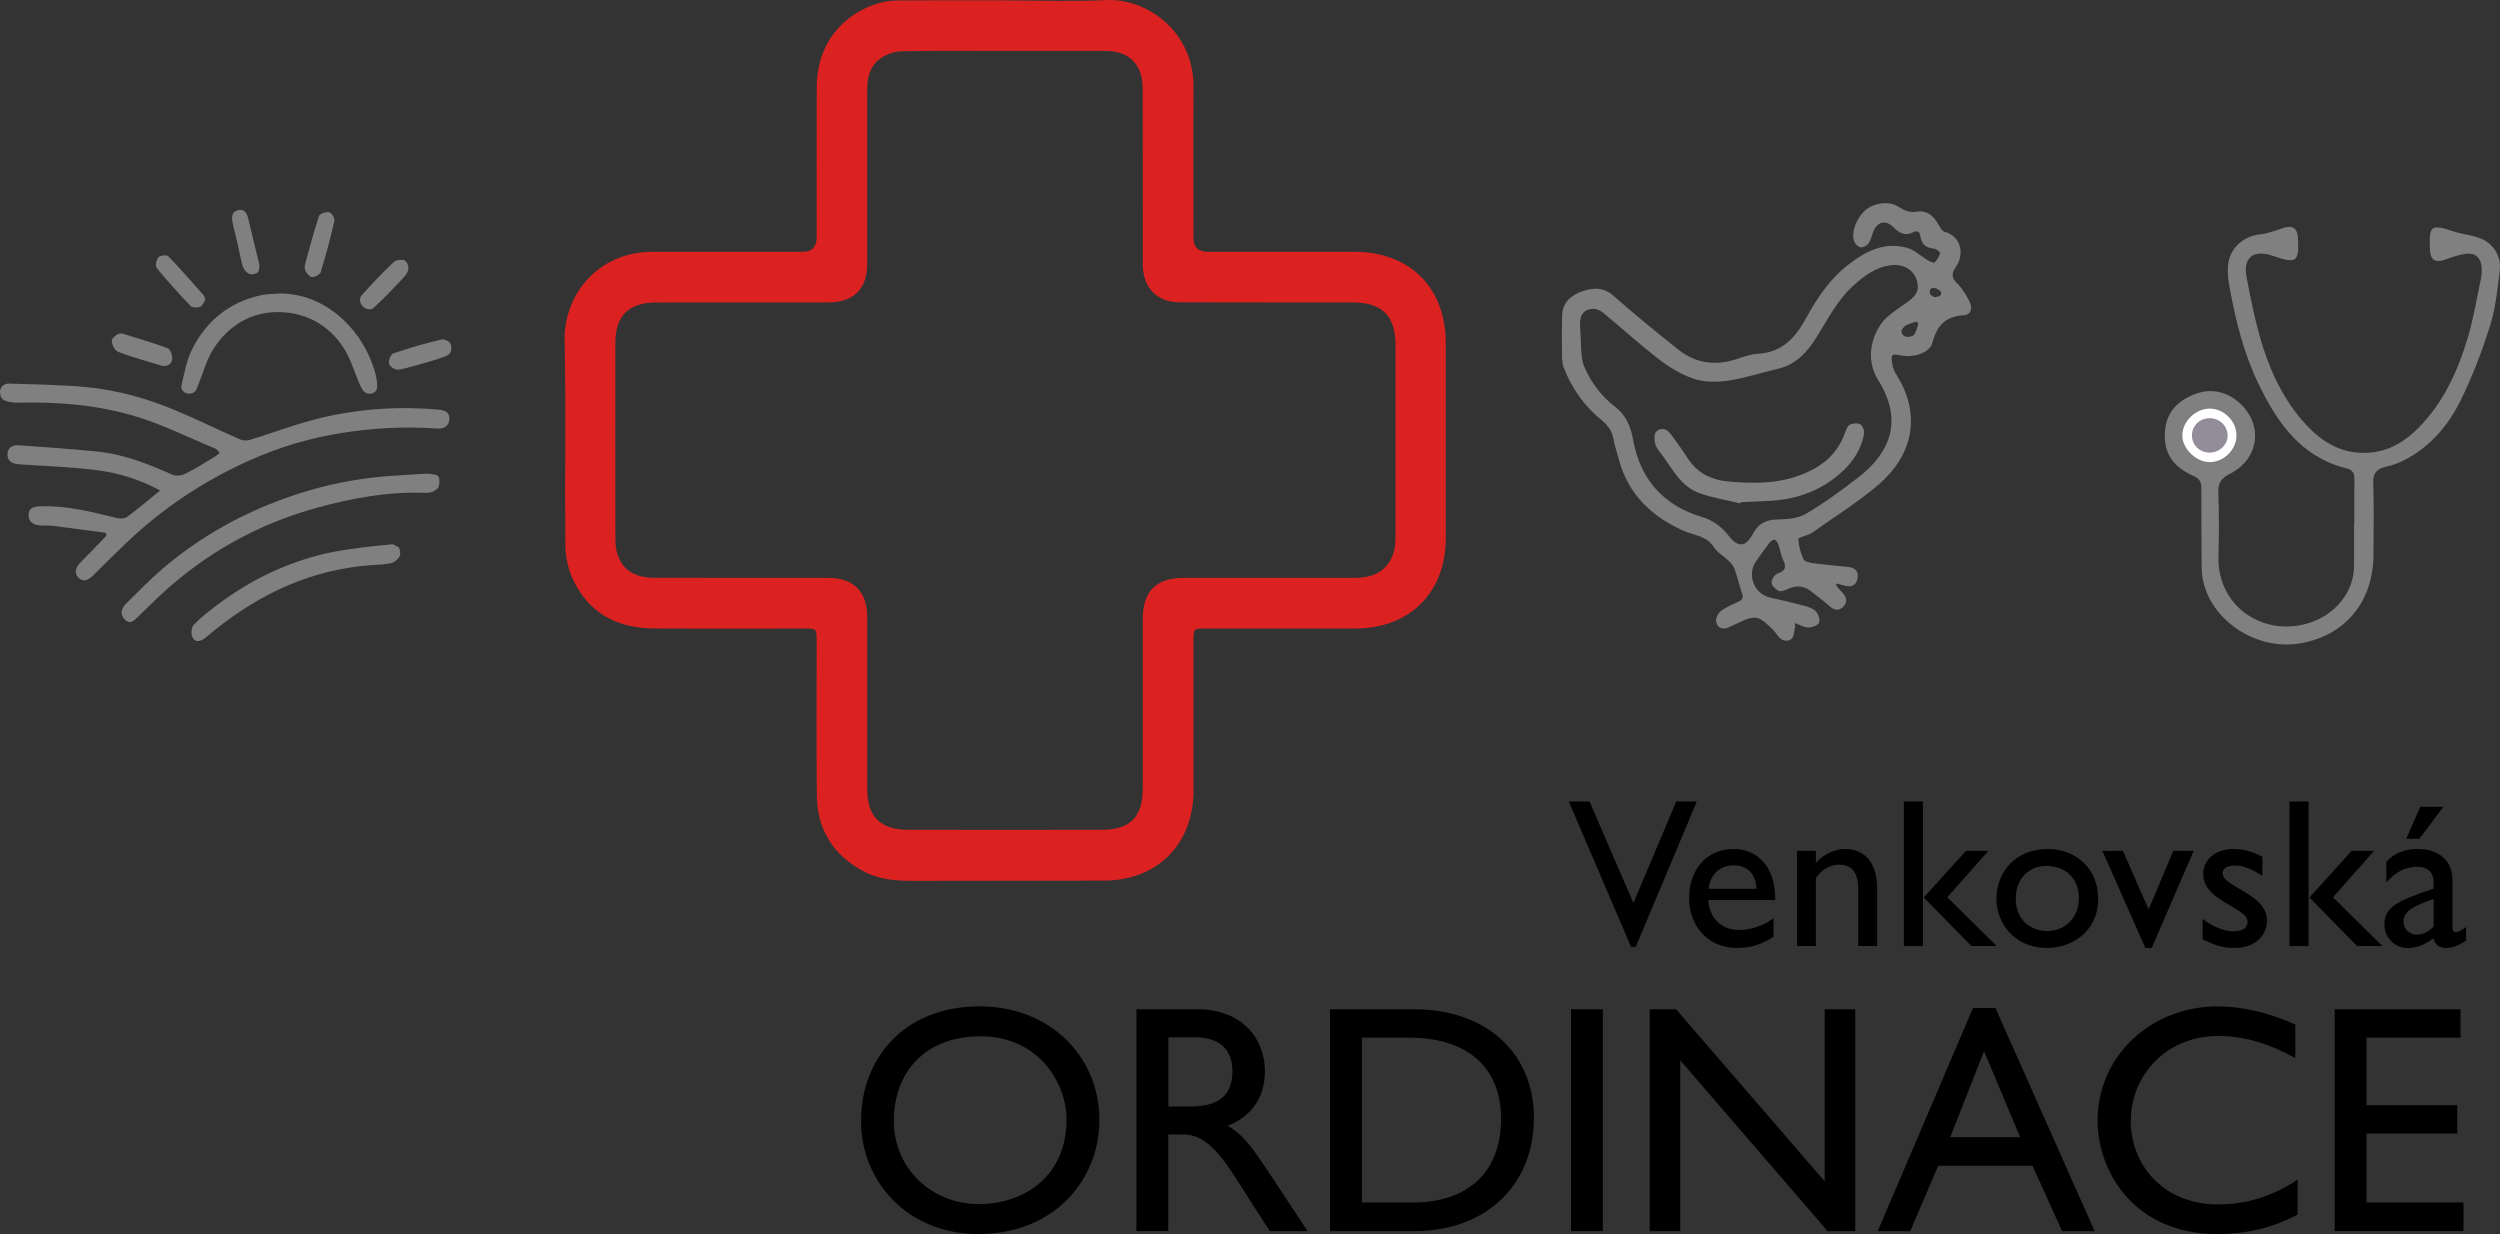 <?xml version="1.0" encoding="UTF-8"?>
<svg id="Layer_2" xmlns="http://www.w3.org/2000/svg" viewBox="0 0 846.41 417.8">
  <rect x="0" y="0" width="846.41" height="417.8" fill="#333333" stroke="none"/>
  <defs>
    <style>
      .cls-1 {
        fill: #db2221;
      }

      .cls-2 {
        fill: #fff;
      }

      .cls-3 {
        fill: #938c9b;
      }

      .cls-4 {
        fill: #828282;
      }

      .cls-5 {
        fill: gray;
      }
    </style>
  </defs>
  <g id="Vrstva_1">
    <path class="cls-5" d="M797.08,177.4s-.04,0-.07,0c0,4.68.01,9.37,0,14.05-.03,9.29-6.56,16.29-14.07,19.06-15.79,5.82-32.33-4.76-31.85-22.09.2-7.19.22-14.39-.05-21.57-.12-3.27.94-4.95,3.87-6.41,9.92-4.96,11.51-16.56,3.33-23.99-4.35-3.94-9.69-5.12-15.21-2.99-5.58,2.15-9.54,5.96-10.04,12.46-.54,7.11,2.27,11.94,9.71,15.26,2.15.96,2.6,2.13,2.6,4.16-.02,8.93.02,17.87.1,26.8.15,15.94,17.35,28.76,33.93,25.58,15.27-2.93,24.2-14.48,24.25-30.03.02-8.06.18-16.13-.08-24.19-.1-3.26,1.1-4.7,4.08-5.41,2.1-.5,4.21-1.18,6.13-2.15,8.91-4.48,15.16-11.8,19.43-20.48,4-8.15,7.26-16.75,9.98-25.43,1.87-5.95,2.45-12.35,3.22-18.59.57-4.69-2.31-9.18-6.74-10.81-2.92-1.07-6.12-1.36-9.08-2.33-7.45-2.45-8.15-1.98-7.85,5.97.14,3.9,1.85,4.9,5.54,3.52,2.22-.83,4.53-1.63,6.86-1.87,3.12-.32,4.89,1.43,5.12,4.57.09,1.29.01,2.63-.25,3.89-1.41,6.69-2.5,13.48-4.45,20.01-3.34,11.22-8.18,21.77-16.53,30.32-4.69,4.8-10.17,8.12-17.06,8.57-9.62.63-16.64-4.18-22.52-11.03-7.14-8.32-11.46-18.19-14.38-28.62-1.81-6.46-3.1-13.08-4.37-19.68-1.27-6.56,2.03-9.44,8.31-7.5.31.1.62.2.93.3,7.67,2.61,8.57,1.92,8.13-6.22-.18-3.43-1.97-4.43-5.29-3.25-2.43.87-4.94,1.76-7.48,2.05-6.01.68-10.62,4.98-10.94,10.99-.12,2.26.14,4.58.54,6.81,2.04,11.25,4.76,22.31,9.75,32.69,6.4,13.31,14.43,24.91,29.89,28.77,2.12.53,2.7,1.72,2.66,3.75-.1,5.01-.03,10.02-.03,15.04Z"/>
    <path class="cls-1" d="M340.52.14c11.33,0,22.69.43,34-.11,13.9-.66,29.7,10.72,29.57,29.51-.11,17-.02,34-.02,51q0,4.71,4.86,4.72c16.57,0,33.13-.02,49.7,0,18.76.03,30.86,12.17,30.86,30.93,0,22.01,0,44.03,0,66.04,0,18.33-12.18,30.52-30.57,30.56-16.89.03-33.79,0-50.68.01-4.14,0-4.16.02-4.16,4.15,0,16.89,0,33.78,0,50.68,0,18.13-12.22,30.47-30.27,30.51-21.58.05-43.16.08-64.73.09-5.7,0-11.36-.43-16.53-3.14-10.38-5.45-15.87-14.13-16-25.81-.2-17.43-.05-34.87-.07-52.31,0-4.14-.03-4.17-4.15-4.17-17-.01-34,.08-51.01-.03-12.67-.08-22.38-5.41-27.62-17.24-1.54-3.47-2.27-7.57-2.3-11.39-.21-22.99.25-46-.23-68.98-.31-14.95,10.92-29.94,29.89-29.91,16.89.02,33.79,0,50.68,0q4.75,0,4.75-4.88c0-17.11-.07-34.22.03-51.33.07-13.56,8.34-24.42,21.28-28.04,2.17-.61,4.51-.83,6.77-.85,11.99-.08,23.98-.04,35.97-.04ZM340.15,17.25c-11.55,0-23.1-.1-34.65.09-2.26.04-4.77.81-6.71,1.98-3.85,2.34-5.18,6.25-5.18,10.66,0,19.72,0,39.45,0,59.17,0,8.73-4.55,13.24-13.33,13.25-19.4.01-38.8-.03-58.19.02-9.22.02-13.73,4.47-13.75,13.63-.05,22.12-.03,44.24.02,66.36,0,1.82.18,3.74.77,5.45,1.83,5.3,5.87,7.76,12.64,7.77,19.51.04,39.01,0,58.52.02,8.71,0,13.32,4.61,13.32,13.3.01,19.4,0,38.79,0,58.19,0,9.36,4.42,13.79,13.85,13.8,21.9.03,43.81.04,65.71,0,9.43-.02,13.72-4.4,13.73-13.86,0-19.18,0-38.36,0-57.54,0-9.32,4.55-13.89,13.79-13.89,19.18,0,38.36-.01,57.54,0,4.28,0,8.24-.69,11.24-4.16,2.53-2.93,3-6.45,3.01-10.1.01-21.47.02-42.93,0-64.4-.01-10.13-4.49-14.58-14.59-14.59-19.29-.01-38.58.02-57.87-.04-1.82,0-3.75-.15-5.44-.75-4.93-1.76-7.66-6.17-7.67-12.11-.03-19.83.02-39.66-.03-59.5-.02-8.25-4.57-12.75-12.74-12.76-11.33-.01-22.67,0-34,0Z"/>
    <path class="cls-2" d="M757.19,147.29c-.06-4.75-4.26-8.92-9.02-8.95-4.81-.03-9.34,4.39-9.32,9.11.02,4.57,4.86,9.17,9.48,9.01,4.83-.16,8.92-4.4,8.86-9.17Z"/>
    <g>
      <path class="cls-5" d="M35.81,180.39c-5.97-.79-11.95-1.62-17.93-2.36-1.61-.2-3.29.04-4.89-.21-2.02-.31-3.49-1.47-3.32-3.72.17-2.26,1.85-2.58,3.77-2.66,8.83-.37,17.27,1.75,25.72,3.86,1.21.3,2.96.37,3.85-.28,3.76-2.74,7.3-5.8,11.18-8.96-6.6-3.58-13.54-5.8-20.67-6.77-8.92-1.22-17.98-1.47-26.98-2.09-2.2-.15-3.99-.9-4.01-3.3-.02-2.53,1.92-3.3,4.08-3.14,8.78.64,17.56,1.23,26.32,2.12,8.96.91,17.24,4.16,25.4,7.82,1.22.55,3.2.31,4.46-.32,3.4-1.69,6.6-3.76,9.86-5.71.62-.37,1.17-.87,1.75-1.3-.5-.51-.91-1.26-1.51-1.51-9.33-3.79-18.27-8.41-28.07-11.22-12.97-3.72-26.06-4.65-39.38-4.3C0,135.99.3,134.41.06,133.21c-.36-1.81,1-3.41,3.1-3.34,8.8.31,17.63.36,26.37,1.22,10.3,1.01,20.28,3.82,29.83,7.82,7.38,3.09,14.57,6.62,21.89,9.86.86.38,2.32.47,3.22.2,8.08-2.46,16.01-5.53,24.21-7.49,13.08-3.11,26.43-4,39.87-2.79,2.33.21,3.9,1.09,3.55,3.57-.34,2.36-2.06,2.99-4.37,2.82-10.57-.76-21.07-.19-31.56,1.43-11.14,1.72-21.84,4.92-32.03,9.52-15.25,6.88-29.09,16.06-41.24,27.65-3.86,3.68-7.65,7.44-11.43,11.19-1.48,1.47-3.22,2.37-4.85.77-1.51-1.48-1.13-3.4.36-4.93,2.27-2.35,4.56-4.67,6.83-7.01.78-.8,1.52-1.64,2.29-2.45l-.3-.86Z"/>
      <path class="cls-5" d="M146.25,160.52c1.03.32,2.52-.11,2.52,2.27,0,2.93-.93,2.78-1.96,3.51-.92.66-2.51.56-3.79.53-12.19-.34-24.08,1.88-35.7,5.07-20.01,5.49-37.73,15.4-52.99,29.55-2.47,2.29-4.81,4.73-7.27,7.03-1.37,1.28-2.8,3.35-4.88,1.19-1.83-1.9-.94-3.88.66-5.45,4.02-3.96,7.96-8.05,12.25-11.71,10.75-9.16,22.77-16.37,35.84-21.68,13.87-5.63,28.3-9.03,43.29-9.82,2.6-.14,10.73-.89,12.02-.49Z"/>
      <path class="cls-5" d="M94.29,99.37c14.64-.28,27.22,10.58,32.03,24.59.7,2.04,1.32,4.2,1.38,6.33.03,1.03,0,2.54-2.01,2.97-1.79.38-2.87-.97-3.37-2.01-2.12-4.37-3.31-9.28-5.89-13.33-4.78-7.49-12.2-11.81-20.97-12.23-9.79-.47-17.79,4.1-23.12,12.32-2.36,3.65-3.51,8.08-5.19,12.17-.11.26-.28.97-.66,1.7-1.06,2.02-4.12,1.87-4.98-.24-.12-.3-.18-.59-.13-.81,1-4.41,1.81-9.04,3.86-12.99,4.88-9.44,12.65-15.65,23.22-17.91,1.9-.41,3.89-.37,5.83-.54Z"/>
      <path class="cls-5" d="M130.36,184.54c.76,0,2.48-.49,2.97-.12,1.16.88,2.17.12,2.16,3.37,0,.76-1.59,2.44-2.75,2.77-2.16.61-4.52.59-6.8.75-20.33,1.44-37.88,9.58-53.54,22.25-1.01.82-1.98,1.7-3.01,2.5-1.47,1.13-3.32,1.54-4.21-.23-.57-1.13-.4-3.44.41-4.29,2.38-2.5,5.17-4.63,7.94-6.72,11.05-8.37,23.35-14.29,36.82-17.45,6.54-1.54,19.99-2.93,20-2.82Z"/>
      <path class="cls-5" d="M39.44,113.4c.62-.49,1.45-.64,2.2-.41,5.45,1.7,10.39,3.13,15.19,4.93.88.33,1.66,2.57,1.46,3.75-.28,1.71-1.85,2.66-3.78,2.08-4.87-1.48-9.8-2.84-14.55-4.65-1.09-.42-2.12-2.46-2.12-3.77,0-.66.82-1.32,1.6-1.94Z"/>
      <path class="cls-5" d="M103.83,92.42c-.64-.82-.85-1.91-.57-2.91,1.59-5.72,3-11.07,4.71-16.32.26-.8,2.37-1.56,3.44-1.36.8.15,2.02,2.04,1.83,2.87-1.34,5.89-2.9,11.73-4.68,17.5-.25.82-2.22,1.79-3.1,1.56-.62-.16-1.14-.73-1.63-1.35Z"/>
      <path class="cls-5" d="M135.64,125.07c-.99.24-2.04.02-2.84-.61-.53-.42-1.01-.9-1.11-1.45-.19-1.04.66-3.09,1.5-3.38,5.34-1.81,10.77-3.4,16.25-4.67.86-.2,2.81.48,3.16,1.63.85,2.85-.95,3.71-1.91,4.08-3.53,1.36-7.23,2.28-10.88,3.33-1.28.37-2.57.68-4.18,1.07Z"/>
      <path class="cls-5" d="M137.68,88.83c.71.99.77,2.31.2,3.38-.29.55-.59,1.05-.98,1.47-3.41,3.63-6.81,7.3-10.5,10.63-.21.19-.49.3-.82.35-2.06.35-3.94-1.49-3.67-3.56.04-.34.14-.64.33-.86,3.45-4.02,7.2-7.8,11.02-11.48.75-.72,2.4-.96,3.48-.72.35.08.65.39.94.8Z"/>
      <path class="cls-5" d="M69.49,101.54c-.48.71-.89,1.99-1.68,2.3-.95.37-2.69.37-3.28-.25-3.98-4.14-7.84-8.42-11.48-12.86-.55-.67-.12-2.8.59-3.63.55-.65,2.81-.89,3.33-.36,4.14,4.28,8.04,8.78,11.99,13.23.26.3.28.81.53,1.56Z"/>
      <path class="cls-5" d="M87.8,89.63c0,2.19-.3,2.73-1.47,3.09-2.31.71-3.92-1.07-4.52-3.88-1.29-6.03-1.61-7.46-2.65-11.64-.75-3-1.23-5.34,1.41-6.05,2.01-.54,2.96.85,3.39,2.59,1.31,5.34,2.34,9.65,3.85,15.88Z"/>
    </g>
    <path class="cls-4" d="M589.22,170.43c-4.7-1.15-9.56-1.88-14.06-3.55-5.93-2.2-8.8-7.83-12.29-12.65-.89-1.23-2.03-2.43-2.43-3.83-.38-1.33-.5-3.43.26-4.23,1.41-1.47,3.49-1.14,4.81.62,2.02,2.69,4,5.42,5.81,8.25,3.4,5.32,8.31,7.56,14.47,8.04,7.21.56,14.36.72,21.33-1.42,8-2.46,14.56-6.72,17.53-15.12.35-1,.82-2.33,1.62-2.73,1.02-.5,2.73-.68,3.6-.13.81.51,1.42,2.25,1.23,3.29-.89,4.84-3.44,8.94-6.93,12.26-6.95,6.64-15.46,9.83-25,10.34-3.25.17-6.51.29-9.76.44-.06.14-.13.29-.19.43Z"/>
    <path class="cls-3" d="M747.97,153.24c-3.35-.06-5.93-2.68-5.86-5.98.06-3.25,2.78-5.76,6.17-5.68,3.31.07,5.99,2.79,5.91,5.99-.08,3.19-2.87,5.73-6.21,5.67Z"/>
    <g>
      <g>
        <path d="M538.17,271.37l14.85,34.37,14.49-34.37h6.96l-20.66,49.22h-1.58l-21.09-49.22h7.03Z"/>
        <path d="M601.02,304.08v.65h-22.67c.43,6.1,4.38,10.12,10.4,10.12,4.16,0,8.25-1.44,11.69-3.95v6.24c-4.23,2.8-7.96,3.8-12.56,3.8-8.61,0-16-6.39-16-17,0-9.33,5.81-16.5,15.07-16.5,8.04,0,14.06,6.1,14.06,16.64ZM594.71,300.92c-.29-4.95-3.01-7.96-7.82-7.96s-8.04,3.52-8.39,7.96h16.21Z"/>
        <path d="M635.53,300.85v19.44h-6.39v-19.3c0-6.67-3.16-8.25-6.6-8.25-2.94,0-5.81,1.72-7.75,4.52v23.03h-6.39v-32.21h6.39v4.09c2.87-3.3,6.89-4.74,9.83-4.74,6.89,0,10.91,4.88,10.91,13.42Z"/>
        <path d="M651.03,271.37v48.93h-6.46v-48.93h6.46ZM673.19,288.08l-13.92,15.71,16.72,16.5h-8.54l-16.14-16.43,14.28-15.78h7.6Z"/>
        <path d="M710.36,304.22c0,11.77-9.61,16.72-17.29,16.72-11.41,0-17.15-8.83-17.15-16.5,0-9.61,6.74-17,17.36-17,9.69,0,17.08,6.74,17.08,16.79ZM682.45,304.22c0,6.89,4.66,10.98,10.76,10.98s10.62-4.66,10.62-11.05c0-7.6-5.38-10.98-10.98-10.98-5.88,0-10.4,4.23-10.4,11.05Z"/>
        <path d="M718.75,288.08l8.68,19.8,8.39-19.8h6.89l-14.21,32.86h-2.15l-14.56-32.86h6.96Z"/>
        <path d="M756.2,287.44c3.3,0,6.53.86,9.76,2.65v6.39c-3.66-2.22-6.39-3.44-9.33-3.44s-4.09,1.22-4.09,2.44c0,1.58.43,2.51,6.38,5.88,3.87,2.22,8.61,5.16,8.61,10.4,0,3.8-2.87,9.18-11.05,9.18-3.52,0-5.96-.57-10.76-2.94v-6.89c3.01,2.37,7.24,4.23,10.26,4.23,3.59,0,4.95-1.51,4.95-3.01,0-2.01-.57-2.66-7.68-6.82-4.23-2.58-7.32-5.24-7.32-9.69,0-4.88,4.3-8.39,10.26-8.39Z"/>
        <path d="M781.6,271.37v48.93h-6.46v-48.93h6.46ZM803.77,288.08l-13.92,15.71,16.72,16.5h-8.54l-16.14-16.43,14.28-15.78h7.61Z"/>
        <path d="M830.32,297.84v16.22c0,1,.36,1.51,1.22,1.51.65,0,1.87-.57,3.37-1.72v4.59c-2.44,1.65-4.59,2.51-6.67,2.51-2.29,0-3.8-.93-4.38-3.3-2.8,2.22-5.74,3.3-8.68,3.3-4.59,0-7.89-3.66-7.89-7.89,0-5.88,4.02-7.96,16.64-12.2v-1.79c0-4.02-2.01-5.6-5.81-5.6-3.52,0-7.1,1.65-10.19,5.31v-6.96c2.51-2.94,6.17-4.38,10.69-4.38,7.39,0,11.69,4.23,11.69,10.4ZM818.33,316.42c2.01,0,3.88-1,5.6-2.65v-9.4c-7.39,2.44-10.19,4.52-10.19,7.53,0,2.51,1.87,4.52,4.59,4.52ZM827.23,273.16l-8.11,10.83h-4.45l4.74-10.83h7.82Z"/>
      </g>
      <g>
        <path d="M372.22,379.15c0,20.04-14.98,38.65-41.07,38.65-23.78,0-39.64-17.73-39.64-38.32s14.09-38.76,40.19-38.76c23.89,0,40.52,17.07,40.52,38.43ZM302.62,379.48c0,16.63,13.32,28.19,28.74,28.19s29.73-9.47,29.73-28.63c0-12.77-9.8-28.19-29.07-28.19s-29.4,12.66-29.4,28.63Z"/>
        <path d="M405.47,341.71c14.98,0,22.79,9.91,22.79,20.92,0,8.7-4.29,15.19-12.55,18.5,4.4,2.86,6.5,4.62,13.76,15.64l13.21,20.04h-12.77l-11.89-18.5c-7.6-11.89-12.33-14.21-17.62-14.21h-4.85v32.7h-10.79v-75.1h20.7ZM395.56,374.64h6.94c7.82,0,14.76-1.98,14.76-12,0-7.27-4.4-11.45-12.55-11.45h-9.14v23.45Z"/>
        <path d="M478.81,341.71c25.11,0,40.52,15.53,40.52,36.67,0,23.23-16.63,38.43-40.41,38.43h-28.63v-75.1h28.52ZM478.37,407.12c18.94,0,29.84-10.57,29.84-28.41,0-16.19-10.13-27.42-31.38-27.42h-15.75v55.83h17.29Z"/>
        <path d="M542.68,341.71v75.1h-10.79v-75.1h10.79Z"/>
        <path d="M567.45,341.71l50.32,58.25v-58.25h10.35v75.1h-9.36l-49.88-57.81v57.81h-10.35v-75.1h8.92Z"/>
        <path d="M675.59,341.27l33.58,75.54h-11.01l-10.02-22.13h-31.93l-9.47,22.13h-11.01l32.26-75.54h7.6ZM660.28,384.99h23.67l-12.22-29.07-11.45,29.07Z"/>
        <path d="M777.12,346.89v11.34c-8.04-4.51-16.85-7.49-25.99-7.49-18.39,0-29.73,13.98-29.73,28.74s10.9,28.3,29.62,28.3c9.8,0,18.72-2.97,26.87-8.37v11.78c-8.81,4.73-17.84,6.61-27.31,6.61-27.64,0-40.41-20.81-40.41-38.43,0-22.02,18.28-38.65,40.63-38.65,8.37,0,17.29,2.09,26.32,6.17Z"/>
        <path d="M833.05,341.71v9.58h-31.82v22.9h30.72v9.58h-30.72v23.34h32.81v9.69h-43.6v-75.1h42.61Z"/>
      </g>
    </g>
    <path class="cls-5" d="M666.76,101.99c-1.11-2.1-2.33-4.29-4.02-5.9-2.13-2.02-2.1-3.55-.48-5.83,2.79-3.93,1.9-10.27-3.91-11.79-.74-.19-1.4-1.23-1.82-2.02-1.59-3.05-3.97-5.35-7.43-4.79-2.71.44-4.47-.45-6.51-1.75-2.98-1.89-7.74-1.32-10.71.99-3.14,2.44-5.23,7.52-4.17,10.68.3.89,1.27,1.96,2.1,2.13.81.17,2.17-.45,2.7-1.16.81-1.08,1.16-2.52,1.61-3.83,1.25-3.63,4.28-4.49,6.92-1.79,1.94,1.98,3.94,3.07,6.67,1.72,1.43-.71,2.2-.33,2.45,1.33.38,2.61,1.88,3.98,4.6,4.19.77.06,2.17,1.21,2.09,1.51-.33,1.17-1.01,2.34-1.88,3.19-.27.27-1.6-.34-2.32-.76-2.28-1.36-4.33-3.41-6.77-4.14-7.77-2.29-14.21,1.05-20.16,5.67-6.31,4.9-10.6,11.41-14.38,18.29-3.52,6.4-7.97,11.33-15.94,11.81-2.35.14-4.7.91-6.96,1.68-7.35,2.52-14.2,1.77-20.3-3.12-7.37-5.91-14.74-11.83-21.79-18.11-3.45-3.07-7.03-2.81-10.63-1.58-3.7,1.28-6.73,3.73-6.85,8.22-.1,3.9-.11,7.81-.04,11.71.04,2-.1,4.17.61,5.97,2.7,6.89,6.85,12.84,12.61,17.57,2.08,1.7,3.69,3.56,4.17,6.38.41,2.44,1.28,4.81,1.92,7.21,3.13,11.72,10.95,19.09,21.72,23.98,3.54,1.61,7.92,1.64,10.4,5.6,1.15,1.83,3.33,2.99,4.95,4.56.8.78,1.65,1.69,2.01,2.7.98,2.76,1.62,5.64,2.59,8.4.52,1.49.1,2.16-1.23,2.79-1.97.93-4.05,1.79-5.79,3.05-1.09.79-1.98,2.49-1.74,3.82.35,1.9,2.16,2.78,4.14,1.86,1.58-.73,3.15-1.48,4.73-2.2,3.92-1.78,5.61-1.52,8.73,1.42,1.1,1.04,2.25,2.09,3.08,3.34,1.27,1.92,3.17,2.45,4.74,1.38.95-.64.93-2.73,1.29-4.18.08-.3-.07-.66-.15-1.29,1.77.64,3.19,1.55,4.62,1.55,1.26,0,3.17-.68,3.62-1.62.45-.94-.19-2.92-1.03-3.81-.97-1.03-2.61-1.56-4.06-1.95-3.74-1.01-7.51-1.9-11.3-2.71-5.61-1.21-8.17-7.75-4.85-12.42,1.45-2.04,2.87-4.1,4.39-6.08.41-.54,1.22-1.21,1.74-1.13.53.08,1.11.95,1.34,1.59.62,1.73.83,3.64,1.63,5.27,1.2,2.44.78,3.67-1.89,4.59-.98.33-2.06,2.03-2.04,3.09,0,.95,1.3,2.16,2.32,2.74.65.37,1.93,0,2.75-.4,3.02-1.51,5.81-1.52,8.5.72,1.75,1.45,3.67,2.71,5.33,4.25,1.68,1.56,3.42,2.79,5.35.85,1.88-1.9.88-3.76-.79-5.37-.61-.59-1.11-1.3-1.65-1.96.1-.19.21-.37.31-.56.81.23,1.62.46,2.43.69,2.02.57,3.84.34,4.46-1.95.65-2.43-.33-4.06-3-4.34-3.98-.42-7.98-.74-11.95-1.27-1.16-.15-2.88-.55-3.25-1.34-.97-2.13-1.59-4.51-1.76-6.83-.03-.47,2.52-1.12,3.88-1.7.3-.13.59-.29.86-.48,7.51-5.37,15.45-10.24,22.43-16.23,11.32-9.72,14.91-23.3,5.93-37.46-.65-1.03-1.07-2.2-1.27-3.4-.55-3.33-.22-3.54,3.2-2.87,4.07.8,9.46-.89,10.38-4.33,1.54-5.78,4.38-8.94,10.58-9.31,2.49-.15,3.2-2.34,1.94-4.73ZM636.77,109.79c-4.03,5.98-4.52,13.12-.89,18.89,8.86,14.09,3.6,25.01-6.75,32.96-5.68,4.36-11.47,8.66-17.63,12.28-2.71,1.6-6.45,1.92-9.74,1.96-3.98.05-6.52,1.46-8.36,4.95-2.33,4.43-4.97,4.62-8.11.6-2.48-3.17-5.3-5.27-9.32-6.49-12.9-3.91-20.64-12.7-23.06-26.06-.79-4.36-2.29-8.2-6.05-11.11-4.62-3.57-8.18-8.17-10.47-13.61-.43-1.02-.71-2.09-.83-3.19-.37-3.27-.31-6.58-.58-9.87-.32-4.03.83-6.21,4.07-6.53,1.19-.12,2.72.49,3.68,1.28,6.38,5.24,12.47,10.85,19.01,15.86,3.58,2.74,7.66,5.22,11.91,6.6,3.56,1.15,7.79,1.11,11.57.55,5.56-.83,10.97-2.67,16.48-3.92,6.23-1.41,10.1-5.61,13.3-10.73,3.91-6.26,7.23-12.94,12.92-17.91,3.46-3.03,7.08-5.76,11.84-6.46,5.25-.77,9.46,2.16,9.56,7.43-.22,3.29-3.37,4.79-6.1,6.78-2.33,1.69-4.89,3.43-6.45,5.75ZM649.39,109.98c-.34,1.11-.69,2.21-1.23,3.21-.19.36-.7.55-1.3.74-.77.25-1.62.15-2.3-.3l-.03-.02c-.81-.53-.96-1.63-.36-2.39.2-.26.42-.5.66-.73.45-.43,1.13-.64,1.73-.87.61-.23,1.23-.43,1.86-.63.6-.19,1.17.37.98.97ZM656.49,100.29c-.45.14-.9.26-1.36.32-.37.05-.79-.31-1.29-.66-.27-.19-.44-.49-.45-.81l-.03-.52c-.03-.6.45-1.12,1.05-1.11.28,0,.57.02.84.07.43.08.84.37,1.22.62.1.07.2.13.3.2.73.5.56,1.62-.28,1.88Z"/>
  </g>
</svg>